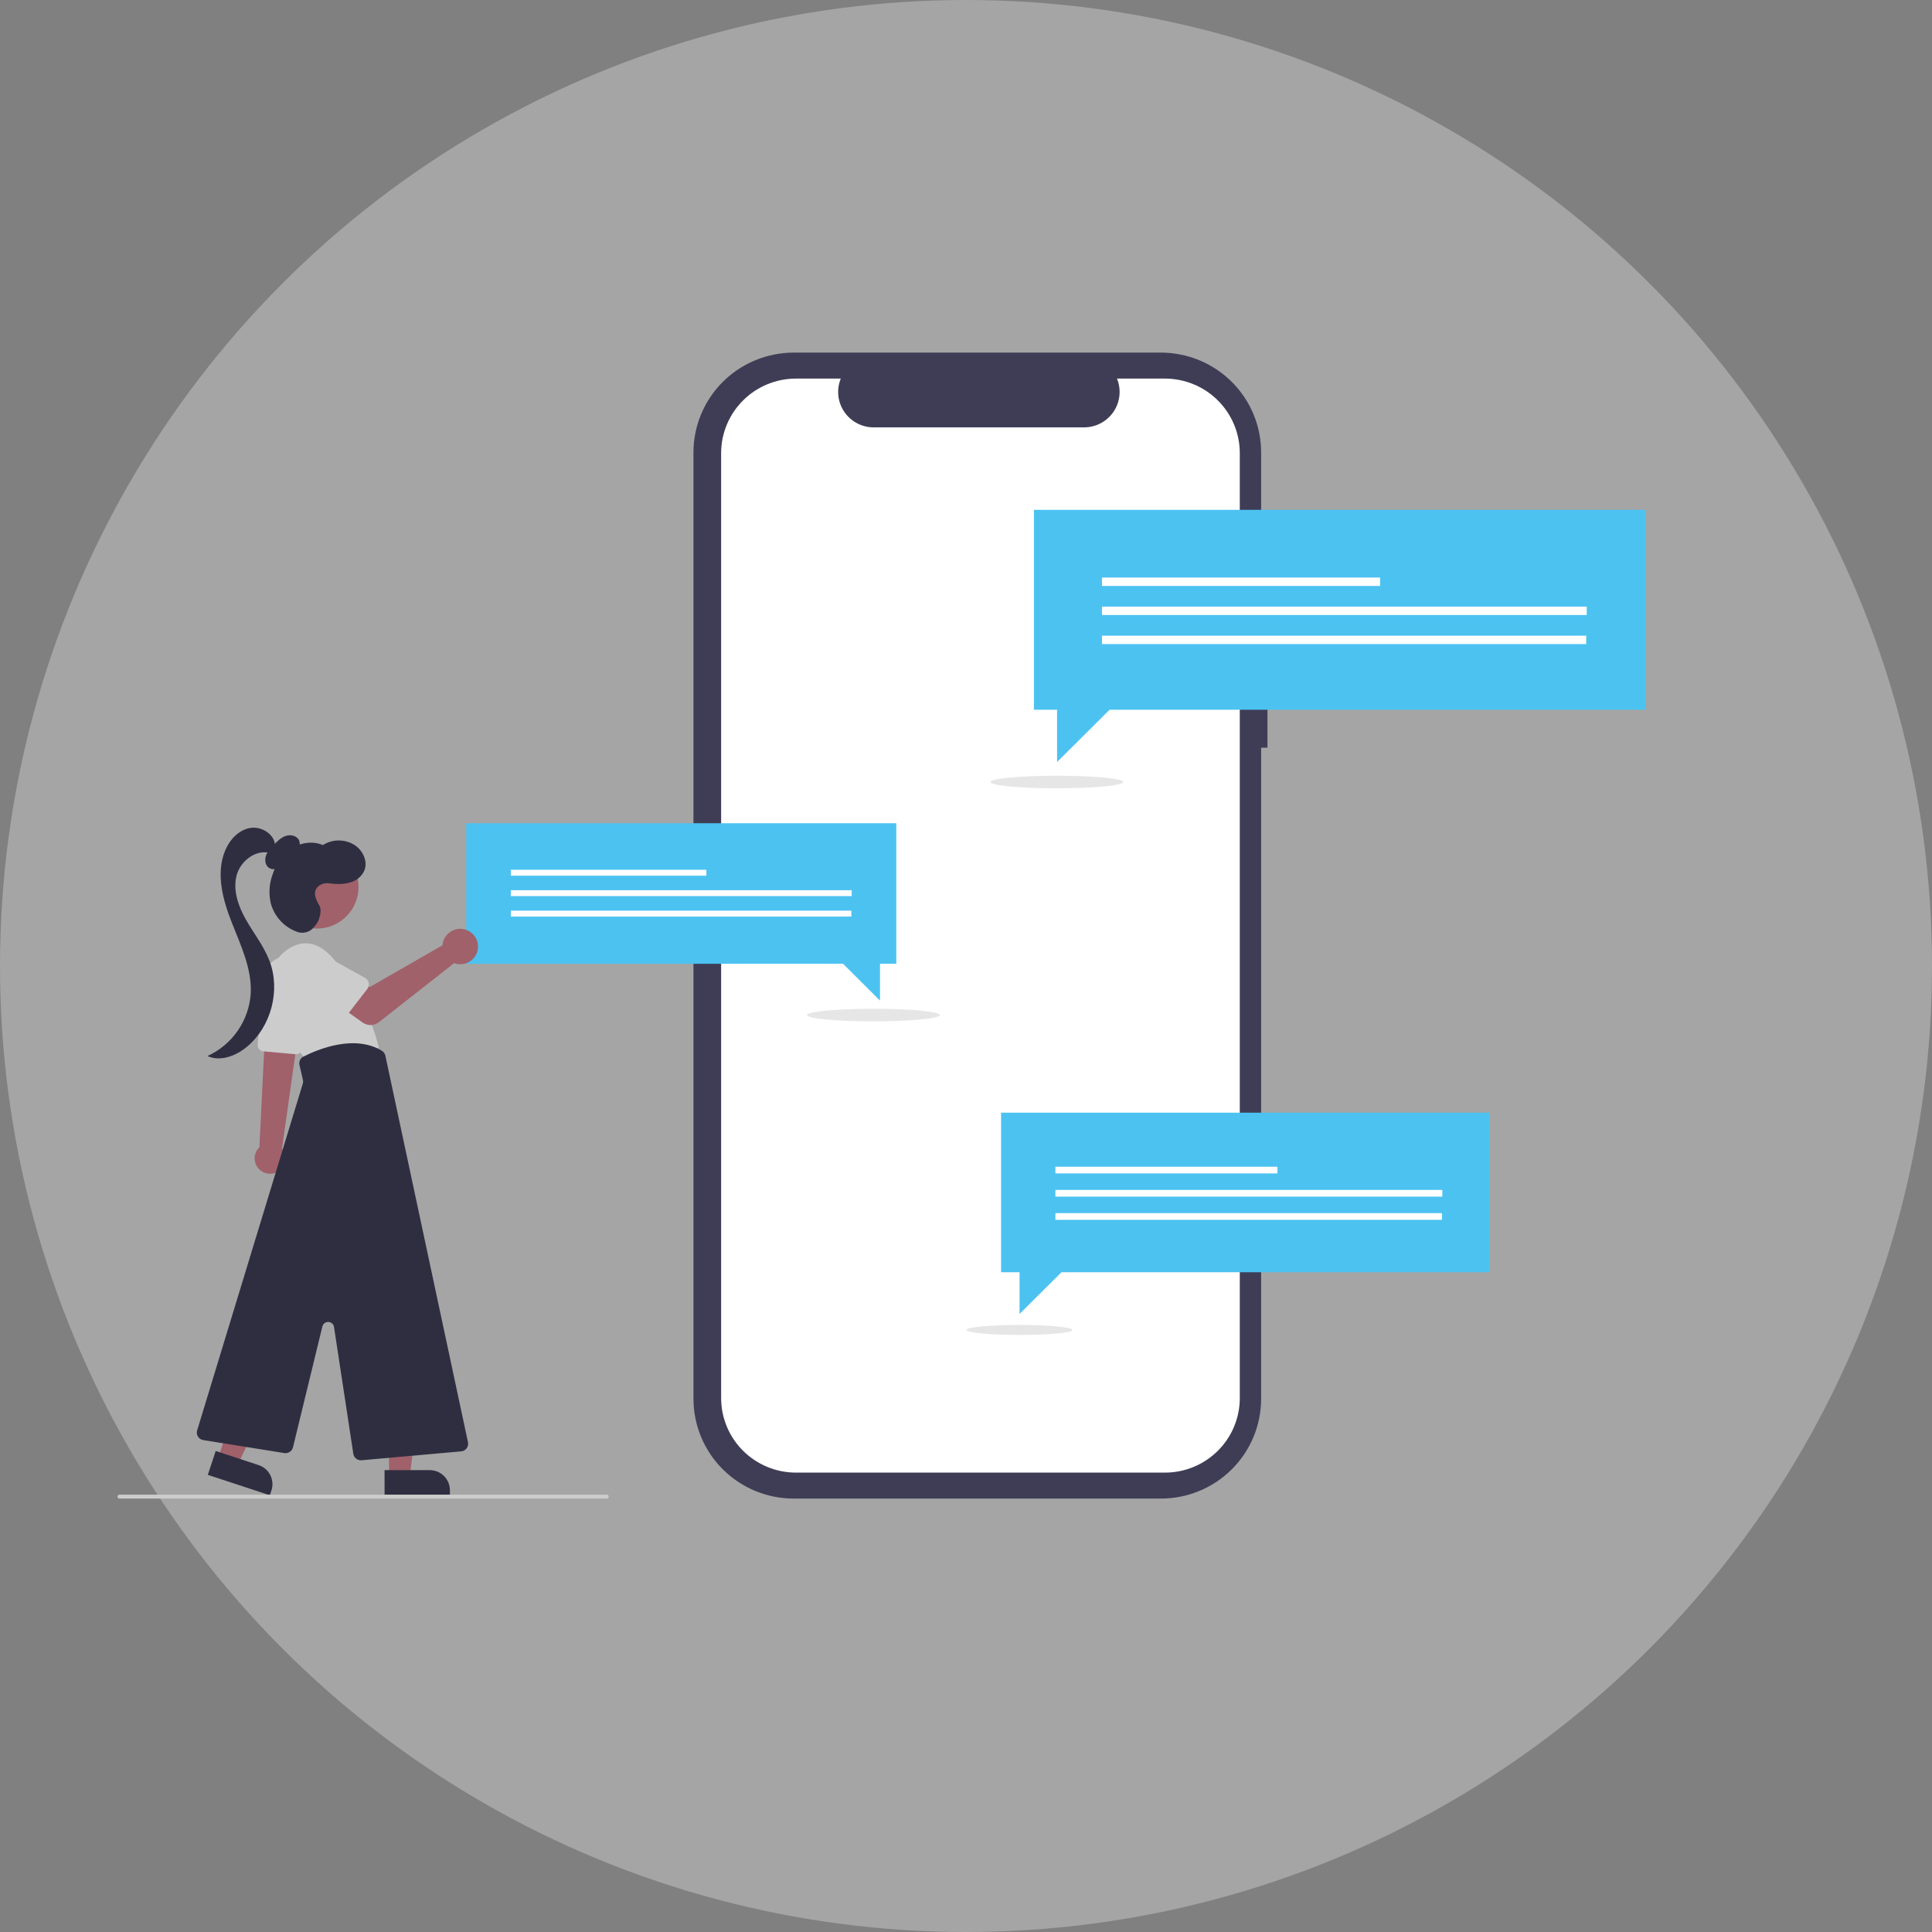 <svg width="268" height="268" viewBox="0 0 268 268" fill="none" xmlns="http://www.w3.org/2000/svg">
<rect x="0" y="0" width="268" height="268" fill="#808080" stroke="none"/>
<circle cx="134" cy="134" r="134" fill="#D9D9D9" fill-opacity="0.41"/>
<g clip-path="url(#clip0_56_157)">
<path d="M175.818 86.689H174.94V62.761C174.94 59.088 173.475 55.566 170.866 52.969C168.257 50.372 164.719 48.913 161.029 48.913H110.106C108.279 48.913 106.47 49.271 104.782 49.967C103.094 50.663 101.561 51.683 100.269 52.969C98.977 54.255 97.953 55.781 97.254 57.462C96.554 59.142 96.195 60.943 96.195 62.761V194.03C96.195 195.848 96.554 197.649 97.254 199.329C97.953 201.01 98.977 202.536 100.269 203.822C101.561 205.108 103.094 206.128 104.782 206.824C106.47 207.52 108.279 207.878 110.106 207.878H161.029C164.719 207.878 168.257 206.419 170.866 203.822C173.475 201.225 174.94 197.703 174.94 194.03V103.721H175.818L175.818 86.689Z" fill="#3F3D56"/>
<path d="M161.59 52.516H154.943C155.249 53.262 155.366 54.071 155.283 54.873C155.2 55.674 154.921 56.443 154.47 57.112C154.018 57.781 153.408 58.329 152.694 58.708C151.98 59.086 151.183 59.285 150.373 59.285H121.2C120.391 59.285 119.594 59.086 118.88 58.708C118.165 58.329 117.555 57.781 117.104 57.112C116.653 56.443 116.373 55.674 116.291 54.873C116.208 54.071 116.325 53.262 116.63 52.516H110.422C107.667 52.516 105.024 53.605 103.076 55.545C101.128 57.484 100.033 60.115 100.033 62.858V193.933C100.033 195.292 100.302 196.636 100.824 197.891C101.346 199.146 102.111 200.286 103.076 201.246C104.041 202.207 105.186 202.968 106.446 203.488C107.707 204.008 109.058 204.275 110.422 204.275H161.59C162.955 204.275 164.306 204.008 165.566 203.488C166.826 202.968 167.972 202.207 168.936 201.246C169.901 200.286 170.666 199.146 171.188 197.891C171.711 196.636 171.979 195.292 171.979 193.933V62.858C171.979 61.499 171.711 60.154 171.188 58.9C170.666 57.645 169.901 56.505 168.936 55.545C167.972 54.584 166.826 53.822 165.566 53.303C164.306 52.783 162.955 52.516 161.59 52.516Z" fill="white"/>
<path d="M146.605 109.353C151.695 109.353 155.821 108.962 155.821 108.479C155.821 107.997 151.695 107.605 146.605 107.605C141.516 107.605 137.39 107.997 137.39 108.479C137.39 108.962 141.516 109.353 146.605 109.353Z" fill="#E6E6E6"/>
<path d="M228.258 70.726H143.421V98.451H146.635V105.703L153.919 98.451H228.258V70.726Z" fill="#4CC2F1"/>
<path d="M191.442 80.115H152.864V81.281H191.442V80.115Z" fill="white"/>
<path d="M220.102 84.147H152.864V85.312H220.102V84.147Z" fill="white"/>
<path d="M220.036 88.179H152.864V89.344H220.036V88.179Z" fill="white"/>
<path d="M206.585 154.349H138.865V176.48H141.43V182.268L147.244 176.48H206.585V154.349Z" fill="#4CC2F1"/>
<path d="M177.196 161.843H146.402V162.773H177.196V161.843Z" fill="white"/>
<path d="M200.074 165.061H146.402V165.992H200.074V165.061Z" fill="white"/>
<path d="M200.021 168.28H146.402V169.21H200.021V168.28Z" fill="white"/>
<path d="M141.407 185.182C145.469 185.182 148.763 184.869 148.763 184.484C148.763 184.099 145.469 183.787 141.407 183.787C137.344 183.787 134.05 184.099 134.05 184.484C134.05 184.869 137.344 185.182 141.407 185.182Z" fill="#E6E6E6"/>
<path d="M121.153 141.68C126.243 141.68 130.369 141.289 130.369 140.806C130.369 140.324 126.243 139.932 121.153 139.932C116.064 139.932 111.938 140.324 111.938 140.806C111.938 141.289 116.064 141.68 121.153 141.68Z" fill="#E6E6E6"/>
<path d="M64.671 114.199H124.331V133.696H122.071V138.795L116.949 133.696H64.671V114.199Z" fill="#4CC2F1"/>
<path d="M97.988 120.651H70.859V121.471H97.988V120.651Z" fill="white"/>
<path d="M118.143 123.487H70.859V124.306H118.143V123.487Z" fill="white"/>
<path d="M118.097 126.322H70.859V127.141H118.097V126.322Z" fill="white"/>
<path d="M35.609 161.758C35.895 162.248 36.365 162.605 36.916 162.751C37.466 162.896 38.053 162.818 38.545 162.533C39.038 162.248 39.396 161.78 39.542 161.232C39.688 160.684 39.61 160.101 39.324 159.611C39.264 159.51 39.196 159.415 39.121 159.325L40.928 146.505L40.982 146.121L41.349 143.506L41.403 143.129L41.203 143.138L37.703 143.297L36.764 143.339L36.647 145.726L35.981 159.142C35.633 159.473 35.407 159.911 35.34 160.386C35.273 160.86 35.367 161.344 35.609 161.758Z" fill="#A0616A"/>
<path d="M40.972 146.238L36.527 145.832C36.297 145.81 36.084 145.699 35.936 145.522C35.787 145.345 35.715 145.116 35.736 144.887L36.56 135.685C36.6 135.238 36.73 134.804 36.941 134.408C37.153 134.011 37.442 133.662 37.792 133.379C38.142 133.096 38.545 132.885 38.978 132.76C39.411 132.635 39.864 132.598 40.312 132.651C40.76 132.703 41.192 132.845 41.584 133.067C41.976 133.289 42.319 133.586 42.593 133.943C42.867 134.299 43.066 134.706 43.179 135.141C43.292 135.575 43.317 136.027 43.251 136.471L41.918 145.497C41.888 145.704 41.783 145.893 41.625 146.029C41.466 146.166 41.263 146.241 41.053 146.242C41.026 146.242 40.999 146.241 40.972 146.238Z" fill="#CCCCCC"/>
<path d="M37.603 138.804C37.154 137.536 37.133 136.157 37.544 134.876C37.955 133.596 38.775 132.484 39.88 131.711C41.556 130.569 43.85 130.159 46.32 133.087C51.26 138.941 52.554 145.381 52.554 145.381L42.438 147.021C42.438 147.021 38.998 142.835 37.603 138.804Z" fill="#CCCCCC"/>
<path d="M53.964 204.752H56.847L58.219 193.678L53.963 193.678L53.964 204.752Z" fill="#A0616A"/>
<path d="M62.41 207.417L53.346 207.418L53.345 203.932L59.613 203.931C59.98 203.931 60.344 204.003 60.683 204.143C61.022 204.283 61.331 204.488 61.59 204.747C61.85 205.005 62.056 205.312 62.197 205.65C62.337 205.988 62.41 206.35 62.41 206.716L62.41 207.417Z" fill="#2F2E41"/>
<path d="M30.252 202.248L32.99 203.149L37.785 193.063L33.743 191.733L30.252 202.248Z" fill="#A0616A"/>
<path d="M37.431 207.418L28.825 204.586L29.924 201.276L35.875 203.234C36.223 203.349 36.546 203.531 36.824 203.77C37.102 204.008 37.33 204.3 37.495 204.626C37.66 204.953 37.759 205.309 37.786 205.673C37.813 206.038 37.768 206.404 37.653 206.751L37.431 207.418Z" fill="#2F2E41"/>
<path d="M46.724 128.102C49.524 126.579 50.553 123.084 49.023 120.296C47.492 117.509 43.981 116.485 41.181 118.008C38.381 119.532 37.352 123.027 38.883 125.814C40.413 128.602 43.924 129.626 46.724 128.102Z" fill="#A0616A"/>
<path d="M49.012 201.669L46.333 184.071C46.305 183.883 46.212 183.711 46.069 183.584C45.928 183.457 45.746 183.383 45.555 183.375C45.364 183.367 45.177 183.425 45.024 183.539C44.872 183.653 44.764 183.816 44.719 184.001L40.64 200.772C40.576 201.028 40.418 201.252 40.196 201.399C39.975 201.546 39.706 201.605 39.443 201.564L28.193 199.764C28.044 199.74 27.901 199.685 27.775 199.602C27.649 199.519 27.543 199.41 27.463 199.282C27.383 199.154 27.331 199.011 27.311 198.862C27.291 198.713 27.304 198.562 27.348 198.418L42.018 150.27C42.059 150.133 42.064 149.988 42.032 149.848L41.544 147.741C41.49 147.513 41.515 147.273 41.614 147.06C41.713 146.847 41.881 146.674 42.091 146.567C44.089 145.552 49.147 143.443 52.967 145.754C53.091 145.829 53.198 145.928 53.282 146.046C53.366 146.164 53.425 146.298 53.456 146.439L64.916 200.059C64.947 200.205 64.947 200.356 64.915 200.502C64.884 200.647 64.821 200.785 64.732 200.905C64.643 201.025 64.53 201.124 64.399 201.197C64.269 201.27 64.124 201.315 63.975 201.328L50.153 202.561C50.121 202.563 50.089 202.565 50.058 202.565C49.805 202.564 49.56 202.474 49.368 202.309C49.176 202.145 49.05 201.918 49.012 201.669Z" fill="#2F2E41"/>
<path d="M40.121 118.992C40.557 118.731 40.944 118.396 41.264 118.003C41.422 117.805 41.525 117.569 41.565 117.319C41.605 117.069 41.58 116.813 41.492 116.576C41.2 115.934 40.332 115.731 39.66 115.95C38.988 116.168 38.469 116.693 37.978 117.199C37.545 117.645 37.1 118.11 36.895 118.696C36.689 119.281 36.795 120.023 37.305 120.378C37.806 120.727 38.527 120.584 39.008 120.21C39.49 119.836 39.789 119.28 40.073 118.742L40.121 118.992Z" fill="#2F2E41"/>
<path d="M38.165 117.353C38.133 115.732 36.277 114.57 34.674 114.857C33.072 115.144 31.84 116.505 31.223 118.005C29.921 121.175 30.898 124.791 32.154 127.98C33.409 131.169 34.962 134.406 34.779 137.826C34.656 139.675 34.033 141.456 32.976 142.981C31.92 144.506 30.469 145.719 28.777 146.492C30.586 147.308 32.748 146.465 34.268 145.193C37.643 142.367 38.946 137.337 37.364 133.239C36.583 131.218 35.208 129.488 34.134 127.605C33.061 125.722 32.273 123.503 32.827 121.409C33.382 119.315 35.741 117.619 37.758 118.43L38.165 117.353Z" fill="#2F2E41"/>
<path d="M44.299 125.608C43.796 124.76 43.287 123.648 44.208 122.907C44.408 122.754 44.637 122.641 44.882 122.577C45.126 122.513 45.381 122.498 45.631 122.533C46.669 122.657 47.8 122.709 48.804 122.333C49.181 122.204 49.528 122.001 49.824 121.736C50.121 121.471 50.361 121.149 50.53 120.79C51.048 119.567 50.399 118.08 49.315 117.307C48.651 116.851 47.867 116.6 47.061 116.586C46.255 116.572 45.463 116.795 44.784 117.227C43.38 116.609 41.676 116.884 40.4 117.734C39.124 118.584 38.251 119.945 37.777 121.399C37.34 122.65 37.265 123.998 37.56 125.29C37.797 126.188 38.249 127.017 38.876 127.705C39.503 128.393 40.288 128.92 41.163 129.243C41.504 129.376 41.874 129.419 42.237 129.365C42.599 129.311 42.942 129.164 43.229 128.937C43.229 128.937 44.025 128.245 44.275 127.412C44.466 126.772 44.568 126.061 44.299 125.608Z" fill="#2F2E41"/>
<path d="M61.44 130.74C61.411 130.867 61.392 130.995 61.383 131.124L51.278 136.928L48.822 135.52L46.203 138.933L50.308 141.845C50.64 142.081 51.039 142.203 51.446 142.193C51.853 142.183 52.246 142.042 52.566 141.791L62.987 133.607C63.457 133.78 63.969 133.807 64.455 133.683C64.941 133.56 65.377 133.292 65.707 132.915C66.036 132.539 66.242 132.071 66.298 131.575C66.354 131.079 66.257 130.578 66.019 130.138C65.782 129.698 65.416 129.341 64.969 129.113C64.523 128.886 64.018 128.799 63.521 128.864C63.023 128.93 62.558 129.144 62.186 129.479C61.815 129.814 61.554 130.254 61.44 130.74Z" fill="#A0616A"/>
<path d="M50.94 137.203L47.674 141.417C47.581 141.537 47.463 141.635 47.329 141.706C47.194 141.776 47.046 141.817 46.894 141.825C46.742 141.833 46.59 141.809 46.448 141.754C46.307 141.698 46.179 141.613 46.073 141.504L42.376 137.682C41.762 137.205 41.364 136.505 41.267 135.736C41.171 134.968 41.385 134.192 41.862 133.58C42.34 132.968 43.041 132.569 43.813 132.471C44.586 132.373 45.365 132.584 45.981 133.058L50.619 135.639C50.752 135.713 50.867 135.815 50.956 135.937C51.046 136.059 51.108 136.199 51.139 136.348C51.169 136.496 51.167 136.649 51.133 136.797C51.099 136.944 51.033 137.083 50.94 137.203Z" fill="#CCCCCC"/>
<path d="M84.163 207.878H16.579C16.506 207.878 16.436 207.85 16.385 207.798C16.333 207.747 16.304 207.677 16.304 207.605C16.304 207.532 16.333 207.463 16.385 207.412C16.436 207.36 16.506 207.331 16.579 207.331H84.163C84.236 207.331 84.306 207.36 84.358 207.412C84.409 207.463 84.438 207.532 84.438 207.605C84.438 207.677 84.409 207.747 84.358 207.798C84.306 207.85 84.236 207.878 84.163 207.878Z" fill="#CCCCCC"/>
</g>
<defs>
<clipPath id="clip0_56_157">
<rect width="211.954" height="158.966" fill="white" transform="translate(16.304 48.913)"/>
</clipPath>
</defs>
</svg>

